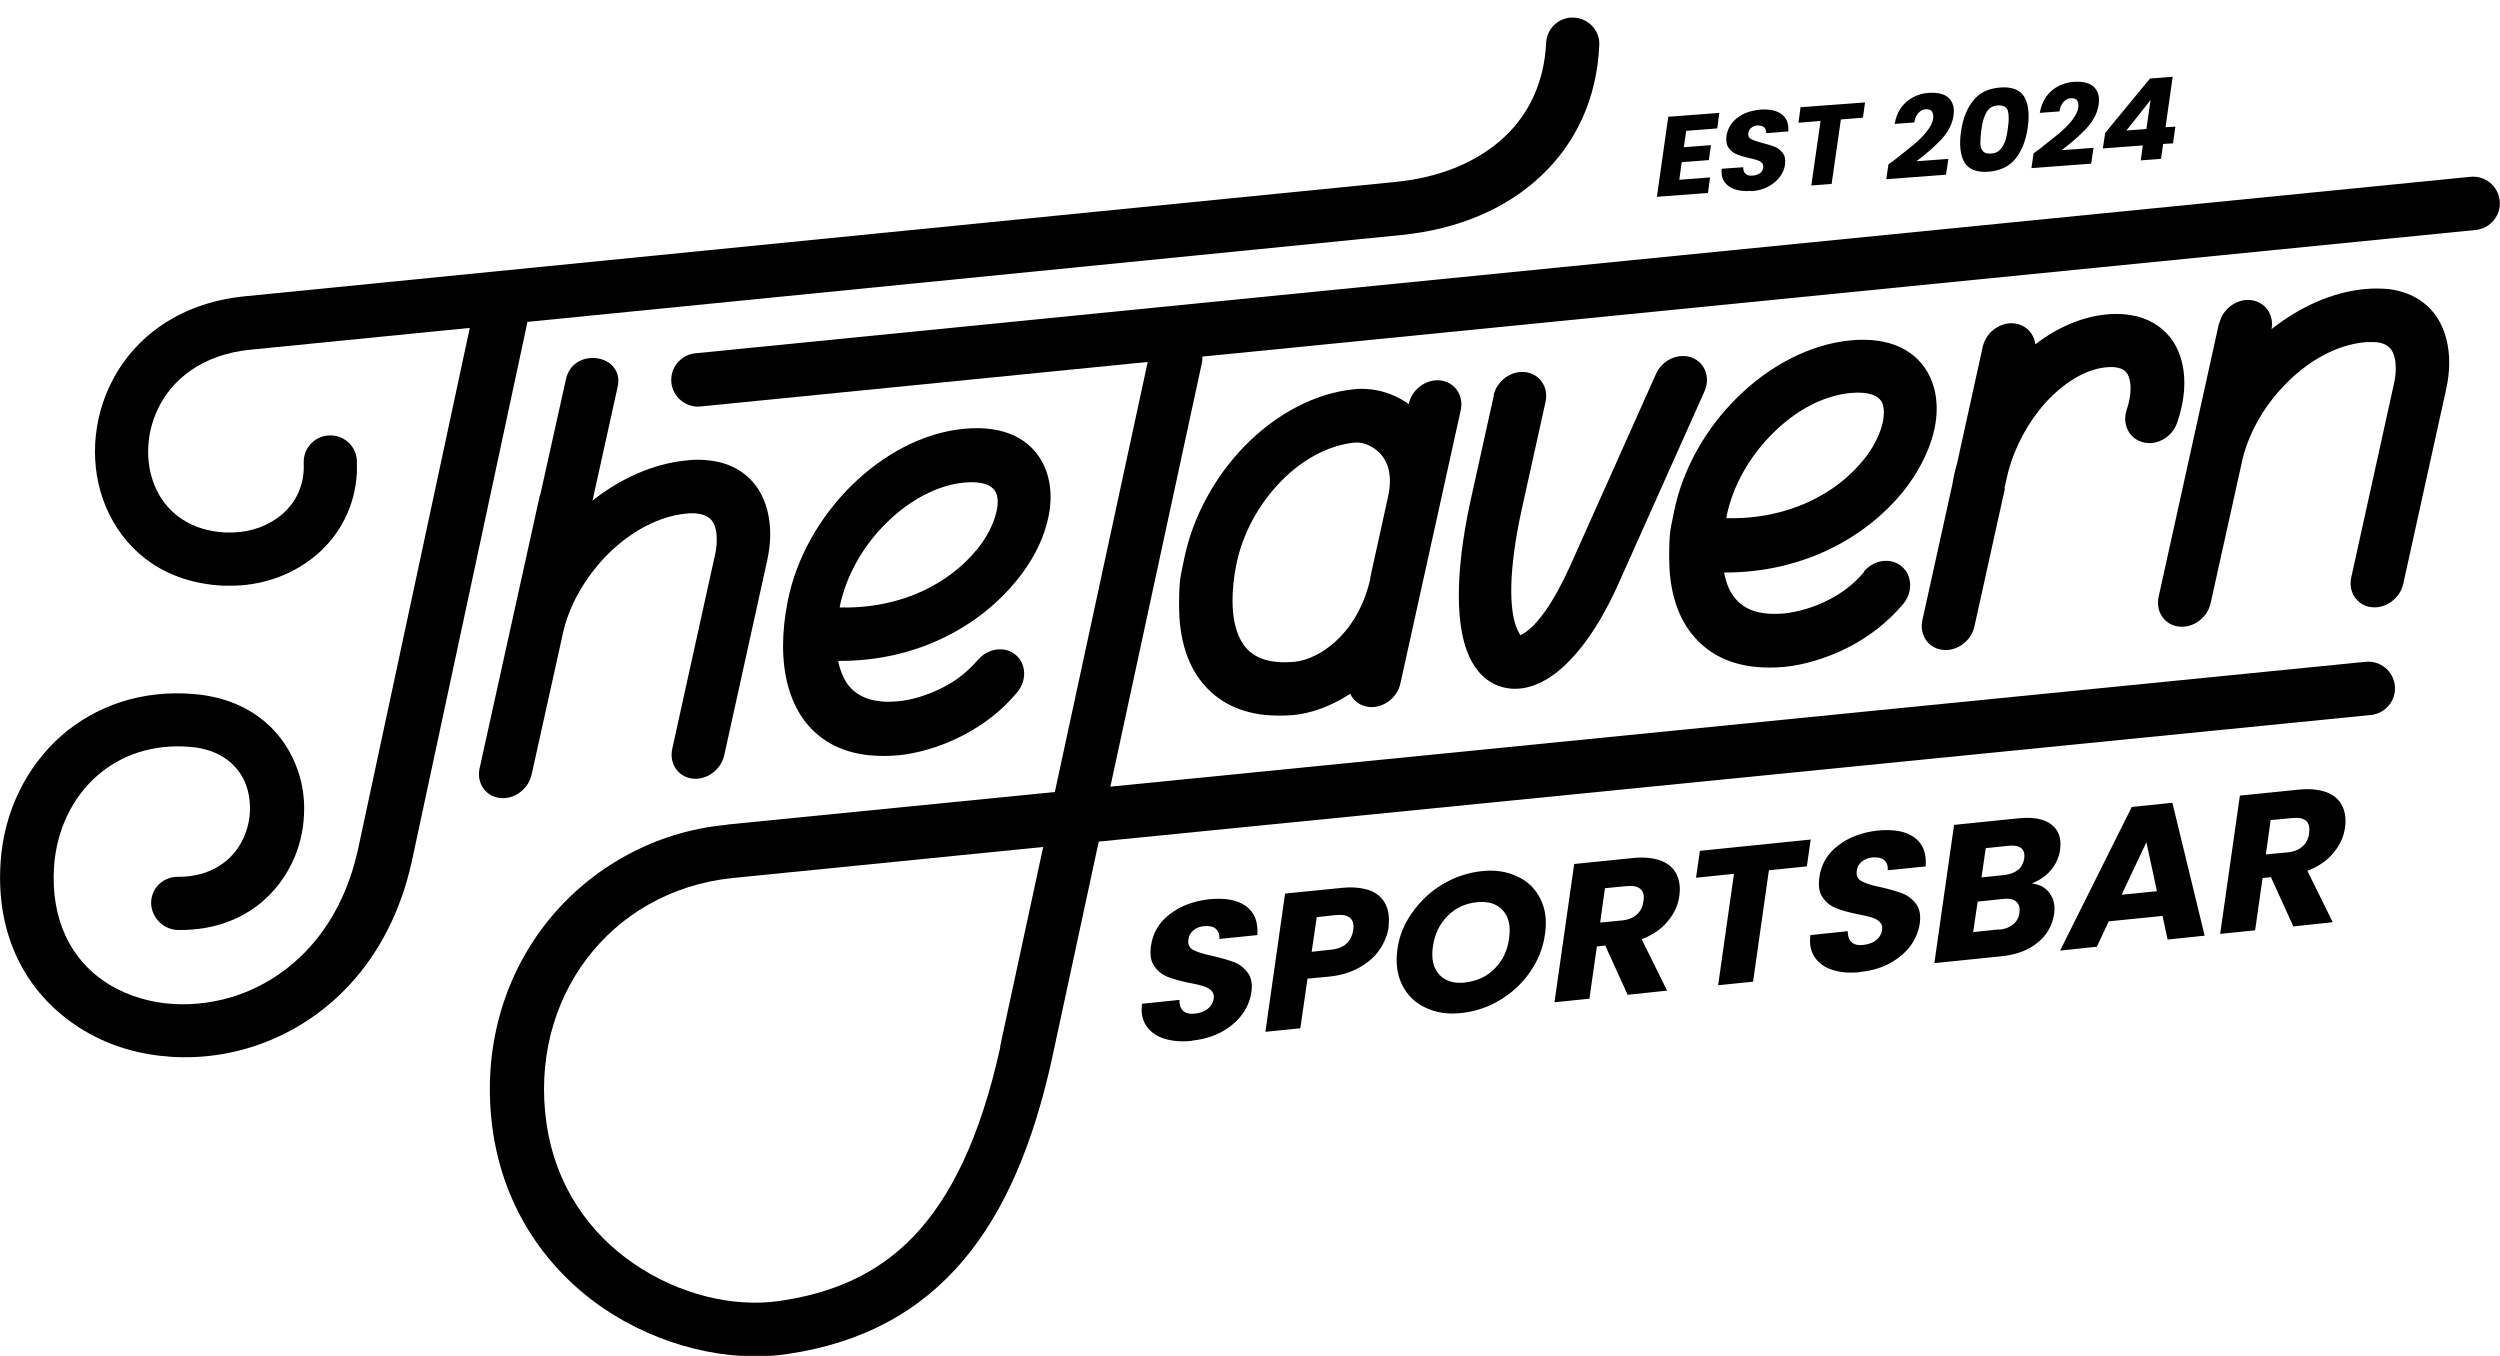 <?xml version="1.0" encoding="UTF-8"?>
<svg id="Layer_1" data-name="Layer 1" xmlns="http://www.w3.org/2000/svg" version="1.1" viewBox="0 0 837.1 454">
  <defs>
    <style>
      .cls-1, .cls-2 {
        fill: #000;
        stroke-width: 0px;
      }

      .cls-2 {
        fill-rule: evenodd;
      }
    </style>
  </defs>
  <g>
    <path class="cls-1" d="M334.9,350.3l14.4-66.7-104.1,10.4c-41.5,4.4-68.2,40.9-62.2,82.2,3.1,21.3,14.7,37,29.2,46.9,15.1,10.4,33.5,14.8,48.9,12.5,17.2-2.5,32.3-8.7,44.5-21.3,12.6-13,22.6-33.2,29.3-63.5,0-.2,0-.3.1-.5M243.4,276.1l109.8-10.9,31.1-144-149.7,14.9c-4.9.5-9.3-3.1-9.8-8-.5-4.9,3.1-9.3,8-9.8l594.4-59.1c4.9-.5,9.3,3.1,9.8,8,.5,4.9-3.1,9.3-8,9.8l-426.4,42.4c0,.8,0,1.5-.2,2.3l-30.6,141.7,420.3-41.8c4.9-.5,9.3,3.1,9.8,8,.5,4.9-3.1,9.3-8,9.8l-426,42.4-15.7,72.9c-12.2,55.3-37.2,91.2-88.7,98.7-19.6,2.9-42.8-2.6-61.7-15.5-19.6-13.5-34.5-35.1-37.3-63.5-2.5-25.4,4.9-48.6,19.1-66.2,14.1-17.5,35.5-29.8,59.6-32Z"/>
    <path class="cls-1" d="M458.8,193.5l6-27.3c.4-1.8.6-3.5.6-5.2,0-4.2-1.4-7.2-3.4-9.3-2-2-4.5-3.2-6.8-3.5-.5,0-1.1,0-1.6,0-8.9.9-17.6,5.7-24.6,12.9-7.4,7.5-13,17.5-15.1,28.3-.8,4-1.2,8-1.2,11.7,0,6.1,1.2,11.2,3.7,14.8,2.3,3.2,5.8,5.2,10.8,5.7,1.7.2,3.8.2,6.2,0,4.5-.4,10.4-3.1,15.6-8.6,4.3-4.5,8-10.9,9.9-19.5M500.1,132.4c1.1-4.9,5.9-8.4,10.7-7.8,4.8.6,7.8,5.1,6.7,10l-7.8,35.2c-4.7,21.2-4.5,34.7-1.6,41.1.5,1.1.9,1.7,1.1,1.8,0,0,.2-.2.8-.5,4.5-2.6,10.1-10.2,15.7-22.6l28.8-64.4c2.1-4.7,7.4-7.1,11.9-5.5,4.5,1.6,6.4,6.8,4.3,11.4l-28.8,64.4c-7.4,16.6-16.1,27.3-24.1,32-5.3,3.1-10.5,3.9-15.3,2.4-4.5-1.4-8.2-4.8-10.6-10.2-4.3-9.4-5-26.8.5-52.1l7.8-35.2ZM578.1,173.1v.4c21.2.5,37-8.6,45.7-19.3,3.3-4,5.4-8.1,6.4-11.9.8-3,.8-5.7,0-7.5-1.2-2.4-4.6-3.8-10.7-3.2-9.1.9-18.3,5.9-25.8,13.4-7.7,7.6-13.5,17.5-15.6,28ZM624.1,191.4c3.3-4,9-4.8,12.6-1.8,3.6,3,3.9,8.6.6,12.6-5.3,6.3-11.5,10.9-17.7,14.2-8.4,4.4-16.7,6.4-22.1,6.9-3.3.3-6.6.3-9.7,0-10-1-17.3-5.4-22.2-12.2-4.6-6.4-6.7-14.8-6.7-24.4s.6-9.8,1.6-15.2c2.9-14.6,10.8-28.2,21.2-38.4,10.7-10.6,24.1-17.7,37.6-19.1,13.9-1.4,22.7,3.6,26.8,11.9,2.7,5.6,3.1,12.4,1.2,19.5-1.7,6.4-5.2,13.2-10.3,19.5-11.8,14.4-32.5,26.9-59.7,26.8.6,3.2,1.6,5.9,3.2,8,2.3,3.2,5.8,5.2,10.8,5.7,1.7.2,3.8.2,6.2,0,3.7-.4,9.4-1.7,15.1-4.7,4.1-2.1,8.1-5.1,11.5-9.1ZM743.1,108.3c1.1-4.9,5.9-8.4,10.7-7.8,4.7.6,7.7,4.9,6.8,9.7,9.4-7.4,20.3-12.4,31.2-13.4,2.9-.3,5.6-.2,8.1,0,7.6,1,12.7,4.5,16,9.3,3,4.5,4.2,10,4.2,15.4h0c0,2.9-.4,5.9-1,8.7l-14.4,65.3c-1.1,4.9-5.9,8.4-10.7,7.8-4.8-.6-7.8-5.1-6.7-10l14.4-65.3c.3-1.4.5-3,.5-4.7h0c0-2.3-.4-4.6-1.5-6.2-.9-1.3-2.4-2.2-4.8-2.5-1.1-.1-2.5-.1-4.2,0-9.1.9-18.3,5.9-25.8,13.4-7.1,7-12.6,16-15,25.7l-10.7,48.3c-1.1,4.9-5.9,8.4-10.7,7.8-4.8-.6-7.8-5.1-6.7-10l20.2-91.5ZM671.3,163.6c0,.3-.1.7-.2,1l-10,45.2c-1.1,4.9-5.9,8.4-10.7,7.8-4.8-.6-7.8-5.1-6.7-10l10-45.3h0c.4-2.4.9-4.8,1.6-7.1l8.6-39.1c1.1-4.9,5.9-8.4,10.7-7.8,3.8.5,6.5,3.4,6.9,7,7.3-5.6,15.5-9.2,23.7-10,3.8-.4,7.2-.1,10.3.6,5.4,1.4,9.5,4.4,12.2,8.5,2.5,3.9,3.7,8.6,3.7,13.8h0c0,4.2-.8,8.7-2.4,13.3-1.6,4.8-6.7,7.8-11.4,6.6-4.7-1.2-7.1-6-5.5-10.9.9-2.6,1.3-5,1.3-7.3h0c0-1.9-.4-3.6-1.1-4.8-.6-.9-1.5-1.6-2.9-1.9-1.1-.3-2.6-.4-4.3-.2-7.1.7-14.4,5.4-20.6,12.3-5.4,6.2-9.8,14.1-12.1,22.8l-1.2,5.2h0ZM471.7,135.2c1.1-4.9,5.9-8.4,10.7-7.8,4.8.6,7.8,5.1,6.7,10l-20.2,91.5c-1.1,4.9-5.9,8.4-10.7,7.8-2.8-.4-5-2-6.1-4.4-6.5,4.3-13.2,6.5-18.7,7.1-3.3.3-6.6.3-9.7,0-10-1-17.3-5.4-22.2-12.2-4.6-6.4-6.7-14.8-6.7-24.4s.6-9.8,1.6-15.2c2.9-14.6,10.5-28.2,20.6-38.5,10.3-10.4,23.2-17.5,36.7-18.8,1.7-.2,3.6-.1,5.5.1,4.2.5,8.6,2.1,12.5,4.9h0Z"/>
  </g>
  <g>
    <path class="cls-1" d="M176.6,107.9l-38.7,180.5h0c-7.6,34.4-29.6,54.6-53.7,62.2-10.2,3.2-20.7,4.1-30.8,2.9-10.3-1.2-20-4.7-28.2-10.3-16.1-10.9-26.7-29.4-25-54.5,1.1-16.9,8.6-32,20.4-42.4,11.4-9.9,26.7-15.4,44.4-13.9,17.7,1.5,28.9,11.2,33.9,23.4,2.2,5.3,3.2,11.1,2.9,16.8-.2,5.7-1.6,11.4-4.1,16.5-6.2,12.7-19,22.5-37.9,22.3-5,0-9.1-4.1-9.2-9,0-4.9,3.9-8.8,8.9-8.8,11,.1,18.4-5.4,21.8-12.5,1.5-3.1,2.3-6.4,2.4-9.6.1-3.2-.4-6.5-1.6-9.4-2.6-6.2-8.6-11.2-18.3-12-12.6-1.1-23.3,2.7-31.2,9.6-8.4,7.3-13.7,18.3-14.5,30.5-1.2,18,5.9,31,16.8,38.4,5.8,3.9,12.7,6.4,20,7.3,7.5.9,15.5.2,23.2-2.2,18.7-5.9,35.8-21.9,41.8-49.4h0s37.4-174.5,37.4-174.5l-73.5,7.3c-16.1,1.6-26.4,10-31.1,20.2-2.1,4.5-3.1,9.3-3.1,14,0,4.6,1,9.1,3,13.1,3.8,7.6,11.4,13.3,22.8,13.9.9,0,1.8,0,2.7,0,6.3-.2,12.1-2.4,16.5-6.2,4.1-3.6,6.8-8.6,7.1-14.8,0-.8,0-1.5,0-2.3-.2-4.9,3.7-9.1,8.6-9.2,4.9-.2,9.1,3.7,9.2,8.6,0,1.3,0,2.6,0,3.8-.6,11.4-5.7,20.8-13.3,27.4-7.4,6.4-17.2,10.2-27.5,10.5-1.4,0-2.9,0-4.2,0-18.7-1-31.4-10.7-37.9-23.9-3.2-6.4-4.8-13.7-4.8-21,0-7.3,1.6-14.7,4.7-21.5,7.1-15.4,22.2-28.2,45.6-30.5l385.4-38.3c14.9-1.5,27.5-6.8,36.3-15.1,8.3-7.8,13.3-18.5,13.9-31.4.2-4.9,4.4-8.8,9.3-8.5,4.9.2,8.8,4.4,8.5,9.3-.8,17.8-7.8,32.7-19.5,43.7-11.6,11-27.8,17.9-46.8,19.8l-292.8,29.1Z"/>
    <path class="cls-2" d="M180.8,165.7l-20.2,91.5c-1.1,4.9,1.9,9.4,6.7,10,4.8.6,9.6-2.9,10.7-7.8l10.7-48.3c2.4-9.7,8-18.7,15-25.7,7.5-7.4,16.8-12.5,25.8-13.4,1.7-.2,3-.2,4.2,0,2.4.3,3.9,1.3,4.8,2.5,1.1,1.6,1.5,3.8,1.5,6.2h0c0,1.7-.2,3.3-.5,4.7l-14.4,65.3c-1.1,4.9,1.9,9.4,6.7,10,4.8.6,9.6-2.9,10.7-7.8l14.4-65.3c.6-2.8,1-5.8,1-8.7h0c0-5.4-1.2-10.9-4.2-15.4-3.3-4.8-8.4-8.4-16-9.3-2.5-.3-5.2-.4-8.1,0-10.9,1.1-21.8,6-31.2,13.4l8.4-38c2.5-11.1-14.9-13.7-17.3-2.6l-8.6,38.7Z"/>
    <path class="cls-2" d="M327,184.1c-8.7,10.7-24.5,19.8-45.8,19.3v-.4c2.2-10.5,8-20.5,15.7-28,7.5-7.4,16.8-12.5,25.8-13.4,6.1-.6,9.5.8,10.7,3.2.9,1.8.9,4.4,0,7.5-1,3.8-3.2,7.9-6.4,11.9M280.6,221.3c27.2.2,47.9-12.3,59.7-26.8,5.2-6.3,8.7-13.1,10.3-19.5,1.9-7.1,1.5-13.9-1.2-19.5-4.1-8.3-12.9-13.3-26.8-11.9-13.5,1.3-26.9,8.5-37.6,19.1-10.4,10.3-18.3,23.9-21.2,38.4-1.1,5.4-1.6,10.5-1.6,15.2,0,9.6,2.2,17.9,6.7,24.4,4.9,6.8,12.2,11.2,22.2,12.2,3.1.3,6.3.3,9.7,0,5.5-.5,13.8-2.5,22.1-6.9,6.2-3.3,12.4-7.8,17.7-14.2,3.3-4,3.1-9.6-.6-12.6-3.6-3-9.3-2.1-12.6,1.8-3.4,4-7.4,7-11.5,9.1-5.8,3-11.4,4.4-15.1,4.7-2.4.2-4.4.3-6.2,0-5-.5-8.5-2.6-10.8-5.7-1.5-2.2-2.6-4.9-3.2-8Z"/>
  </g>
  <path class="cls-1" d="M720.1,33.5l-8.1,10.2,6.7-.5,1.4-9.7ZM704.1,49.8l.8-5.3,15-18.2,7.6-.6-2.4,16.9,3.3-.2-.8,5.6-3.3.2-.7,5-6.8.5.7-5-13.4,1ZM681,51.3c1-.8,1.5-1.1,1.4-1,2.9-2.3,5.2-4.1,6.9-5.5,1.7-1.4,3.2-2.9,4.4-4.4,1.2-1.5,2-3,2.2-4.4.1-1,0-1.8-.4-2.4-.4-.5-1.1-.8-2.1-.7-1,0-1.8.5-2.5,1.3-.7.8-1.1,1.8-1.3,3.1l-6.6.5c.4-2.2,1.1-4,2.2-5.5,1.1-1.5,2.5-2.7,4.1-3.5,1.6-.8,3.3-1.3,5.1-1.4,3.2-.2,5.4.4,6.8,1.8,1.4,1.4,1.9,3.4,1.5,5.9-.4,2.7-1.7,5.3-4,7.8-2.3,2.5-5.1,4.9-8.4,7.4l10.7-.8-.8,5.3-20,1.5.7-4.8ZM672.3,43c.4-2.6.4-4.5,0-5.9-.4-1.3-1.5-1.9-3.3-1.8-1.8.1-3.1.9-3.9,2.4-.8,1.4-1.4,3.4-1.7,6-.2,1.7-.3,3.2-.3,4.3,0,1.1.3,2,.9,2.6.5.7,1.5.9,2.7.8,1.3,0,2.3-.5,3-1.3.7-.7,1.3-1.7,1.7-2.8.4-1.1.7-2.6.9-4.3ZM656.6,44.2c.6-4.4,2-7.9,4.1-10.5,2.1-2.7,5.1-4.1,9.1-4.4,3.9-.3,6.6.8,8,3.1,1.4,2.4,1.8,5.8,1.2,10.1-.6,4.4-2,8-4.1,10.6-2.1,2.6-5.1,4.1-9.1,4.4-3.9.3-6.6-.8-8-3.1-1.4-2.4-1.8-5.8-1.2-10.2ZM632.4,55c1-.8,1.5-1.1,1.4-1,2.9-2.3,5.2-4.1,6.9-5.5,1.7-1.4,3.2-2.9,4.4-4.4,1.2-1.5,2-3,2.2-4.4.1-1,0-1.8-.4-2.4-.4-.5-1.1-.8-2.1-.7-1,0-1.8.5-2.5,1.3-.7.8-1.1,1.8-1.3,3.1l-6.6.5c.4-2.2,1.1-4,2.2-5.5,1.1-1.5,2.5-2.7,4.1-3.5,1.6-.8,3.3-1.3,5.1-1.4,3.2-.2,5.4.4,6.8,1.8,1.4,1.4,1.9,3.4,1.5,5.9-.4,2.7-1.7,5.3-4,7.8-2.3,2.5-5.1,4.9-8.4,7.4l10.7-.8-.8,5.3-20,1.5.7-4.8ZM624.5,34.2l-.7,5.2-7.4.6-3.1,21.6-6.8.5,3.1-21.6-7.4.6.7-5.2,21.6-1.6ZM586.3,63.9c-2,.2-3.8,0-5.4-.5-1.5-.5-2.7-1.4-3.5-2.5-.8-1.2-1.1-2.6-.9-4.4l7.2-.5c0,1,.2,1.7.8,2.2.5.5,1.3.7,2.3.6,1,0,1.8-.4,2.5-.8.6-.5,1-1.1,1.1-1.9,0-.7,0-1.2-.5-1.6-.4-.4-.9-.7-1.6-.9-.6-.2-1.6-.5-2.7-.7-1.7-.4-3.1-.8-4.2-1.3-1.1-.4-1.9-1.2-2.6-2.1-.7-1-.9-2.3-.7-4,.4-2.5,1.6-4.5,3.7-6.1,2.1-1.6,4.6-2.4,7.7-2.7,3.1-.2,5.5.3,7.1,1.6,1.7,1.3,2.4,3.2,2.2,5.7l-7.4.6c0-.9-.2-1.5-.7-2-.5-.4-1.3-.6-2.2-.6-.8,0-1.5.3-2.1.8-.6.5-.9,1.1-1,1.9-.1.9.2,1.5,1,1.9.8.4,2,.8,3.8,1.3,1.7.4,3.1.9,4.2,1.3,1,.4,1.9,1.2,2.6,2.1.7,1,.9,2.2.7,3.8-.2,1.5-.8,2.9-1.8,4.2-1,1.3-2.3,2.4-3.9,3.2-1.6.9-3.5,1.4-5.6,1.5ZM564.6,43.9l-.8,5.4,9.1-.7-.7,5-9.1.7-.8,5.9,10.3-.8-.7,5.2-17.1,1.3,3.8-26.8,17.1-1.3-.7,5.2-10.3.8Z"/>
  <path class="cls-1" d="M758.7,286.1l7.3-.7c2.1-.2,3.8-.9,5-2,1.2-1.1,2-2.6,2.2-4.5.2-1.8,0-3.1-1-4-.9-.9-2.5-1.2-4.6-1l-7.3.7-1.6,11.5ZM767.9,310.2l-7.5-16.5-2.8.3-2.5,17.5-11.7,1.2,6.6-46.3,19.7-2c3.8-.4,6.9,0,9.4.9,2.5,1,4.2,2.5,5.2,4.6,1,2.1,1.3,4.5.9,7.2-.4,3.1-1.7,5.9-3.9,8.5-2.1,2.6-5.1,4.6-8.7,6l8.5,17.2-13.2,1.4ZM722.2,298.3l-3.5-16.3-8.3,17.6,11.9-1.2ZM724,306.7l-17.9,1.8-4,8.5-12.3,1.3,24-48.1,13.6-1.4,10.8,44.5-12.4,1.3-1.7-7.9ZM669.4,311.3c2-.2,3.5-.8,4.7-1.8,1.2-1,1.9-2.3,2.1-3.9.2-1.6-.1-2.8-1.1-3.7s-2.5-1.1-4.4-.9l-8.5.9-1.5,10.2,8.6-.9ZM663.4,293.8l7.7-.8c1.9-.2,3.4-.8,4.6-1.7,1.1-.9,1.8-2.2,2.1-3.8.2-1.6-.1-2.7-1-3.5-.9-.7-2.3-1-4.2-.8l-7.7.8-1.4,9.7ZM680.2,295.8c2.7.3,4.8,1.4,6.1,3.3,1.4,1.9,1.9,4.2,1.5,6.9-.6,3.9-2.4,7.1-5.5,9.6-3.1,2.6-7.2,4.1-12.2,4.6l-22.4,2.3,6.6-46.3,21.6-2.2c4.9-.5,8.6.2,11,2.1,2.5,1.9,3.4,4.7,2.9,8.4-.4,2.7-1.5,5.1-3.2,7-1.7,2-3.9,3.4-6.5,4.4ZM622.9,325.5c-3.5.4-6.6.1-9.2-.7-2.6-.8-4.6-2.2-6-4.2-1.4-2-1.9-4.5-1.5-7.5l12.5-1.3c0,1.7.4,2.9,1.3,3.7.9.8,2.2,1.1,3.9.9,1.7-.2,3.2-.7,4.3-1.6,1.1-.9,1.8-2,2-3.4.2-1.1-.1-2-.8-2.7-.7-.7-1.6-1.2-2.7-1.5-1.1-.4-2.7-.7-4.7-1.1-3-.6-5.4-1.3-7.2-2-1.8-.7-3.3-1.9-4.5-3.6-1.2-1.7-1.5-3.9-1.1-6.8.6-4.3,2.7-7.9,6.3-10.6,3.6-2.8,8-4.4,13.2-5,5.3-.5,9.4.2,12.3,2.3,2.9,2.1,4.1,5.3,3.8,9.7l-12.7,1.3c.1-1.5-.3-2.6-1.2-3.4-.9-.8-2.2-1-3.9-.9-1.4.1-2.6.6-3.6,1.4-1,.8-1.6,1.9-1.7,3.3-.2,1.5.4,2.6,1.7,3.3,1.3.7,3.5,1.4,6.5,2,3,.7,5.3,1.4,7.2,2.1,1.8.7,3.3,1.9,4.5,3.5,1.2,1.6,1.6,3.8,1.2,6.6-.4,2.6-1.4,5.1-3.1,7.4-1.7,2.3-4,4.2-6.8,5.8-2.8,1.5-6,2.5-9.7,2.9ZM606.3,281.1l-1.3,9-12.7,1.3-5.3,37.3-11.7,1.2,5.3-37.3-12.7,1.3,1.3-9,37.2-3.8ZM535.8,308.9l7.3-.7c2.1-.2,3.8-.9,5-2,1.2-1.1,2-2.6,2.2-4.5.3-1.8,0-3.1-1-4-.9-.9-2.5-1.2-4.6-1l-7.3.7-1.6,11.5ZM545,333.1l-7.5-16.5-2.8.3-2.5,17.5-11.7,1.2,6.6-46.3,19.7-2c3.8-.4,6.9,0,9.4.9,2.5,1,4.2,2.5,5.2,4.6,1,2.1,1.3,4.5.9,7.2-.4,3.1-1.7,5.9-3.9,8.5-2.1,2.6-5.1,4.6-8.7,6l8.5,17.2-13.2,1.4ZM490.8,328.9c3.8-.4,7.1-1.9,9.7-4.6,2.7-2.7,4.3-6.1,4.8-10.1.6-4.1-.1-7.2-2.1-9.4-2-2.2-4.9-3.1-8.7-2.7-3.9.4-7.1,1.9-9.8,4.6-2.7,2.7-4.3,6.1-4.9,10.2-.6,4.1.1,7.2,2.1,9.4,2,2.2,4.9,3.1,8.8,2.7ZM489.3,339.2c-4.5.5-8.5-.1-12-1.8-3.5-1.6-6.1-4.2-7.8-7.6-1.7-3.4-2.2-7.4-1.6-11.9.6-4.5,2.3-8.7,5.1-12.5,2.7-3.8,6.1-7,10.2-9.4,4.1-2.4,8.3-3.8,12.9-4.3,4.5-.5,8.5.1,12,1.8,3.5,1.6,6,4.1,7.7,7.5,1.7,3.4,2.2,7.3,1.5,11.9-.6,4.5-2.3,8.7-5,12.6-2.7,3.9-6.1,7-10.1,9.4-4,2.4-8.3,3.8-12.8,4.3ZM445.6,318c2.2-.2,4-.9,5.2-2,1.2-1.1,2-2.6,2.3-4.5.3-1.8,0-3.2-1-4.1-1-.9-2.5-1.2-4.8-1l-6.4.7-1.7,11.6,6.4-.7ZM465,310.3c-.4,2.7-1.4,5.2-3,7.6-1.6,2.4-3.8,4.3-6.7,6-2.8,1.6-6.2,2.7-10.2,3.1l-7.3.7-2.4,16.6-11.7,1.2,6.6-46.3,19-1.9c3.8-.4,7,0,9.5.9,2.5,1,4.2,2.6,5.2,4.7,1,2.1,1.3,4.6.9,7.5ZM399.1,348.5c-3.5.4-6.6.1-9.2-.7-2.6-.8-4.6-2.2-6-4.2-1.4-2-1.9-4.5-1.5-7.5l12.5-1.3c0,1.7.4,2.9,1.3,3.7.9.8,2.2,1.1,3.9.9,1.7-.2,3.2-.7,4.3-1.6,1.1-.9,1.8-2,2-3.4.2-1.1-.1-2-.8-2.7-.7-.7-1.6-1.2-2.7-1.5-1.1-.4-2.7-.7-4.7-1.1-3-.6-5.4-1.3-7.2-2-1.8-.7-3.3-1.9-4.5-3.6-1.2-1.7-1.5-3.9-1.1-6.8.6-4.3,2.7-7.9,6.3-10.6,3.6-2.8,8-4.4,13.2-5,5.3-.5,9.4.2,12.3,2.3,2.9,2.1,4.1,5.3,3.8,9.7l-12.7,1.3c.1-1.5-.3-2.6-1.2-3.4-.9-.8-2.2-1-3.9-.9-1.4.1-2.6.6-3.6,1.4-1,.8-1.6,1.9-1.7,3.3-.2,1.5.4,2.6,1.7,3.3,1.3.7,3.5,1.4,6.5,2,3,.7,5.3,1.4,7.2,2.1,1.8.7,3.3,1.9,4.5,3.5,1.2,1.6,1.6,3.8,1.2,6.6-.4,2.6-1.4,5.1-3.1,7.4-1.7,2.3-4,4.2-6.8,5.8-2.8,1.5-6,2.5-9.7,2.9Z"/>
</svg>